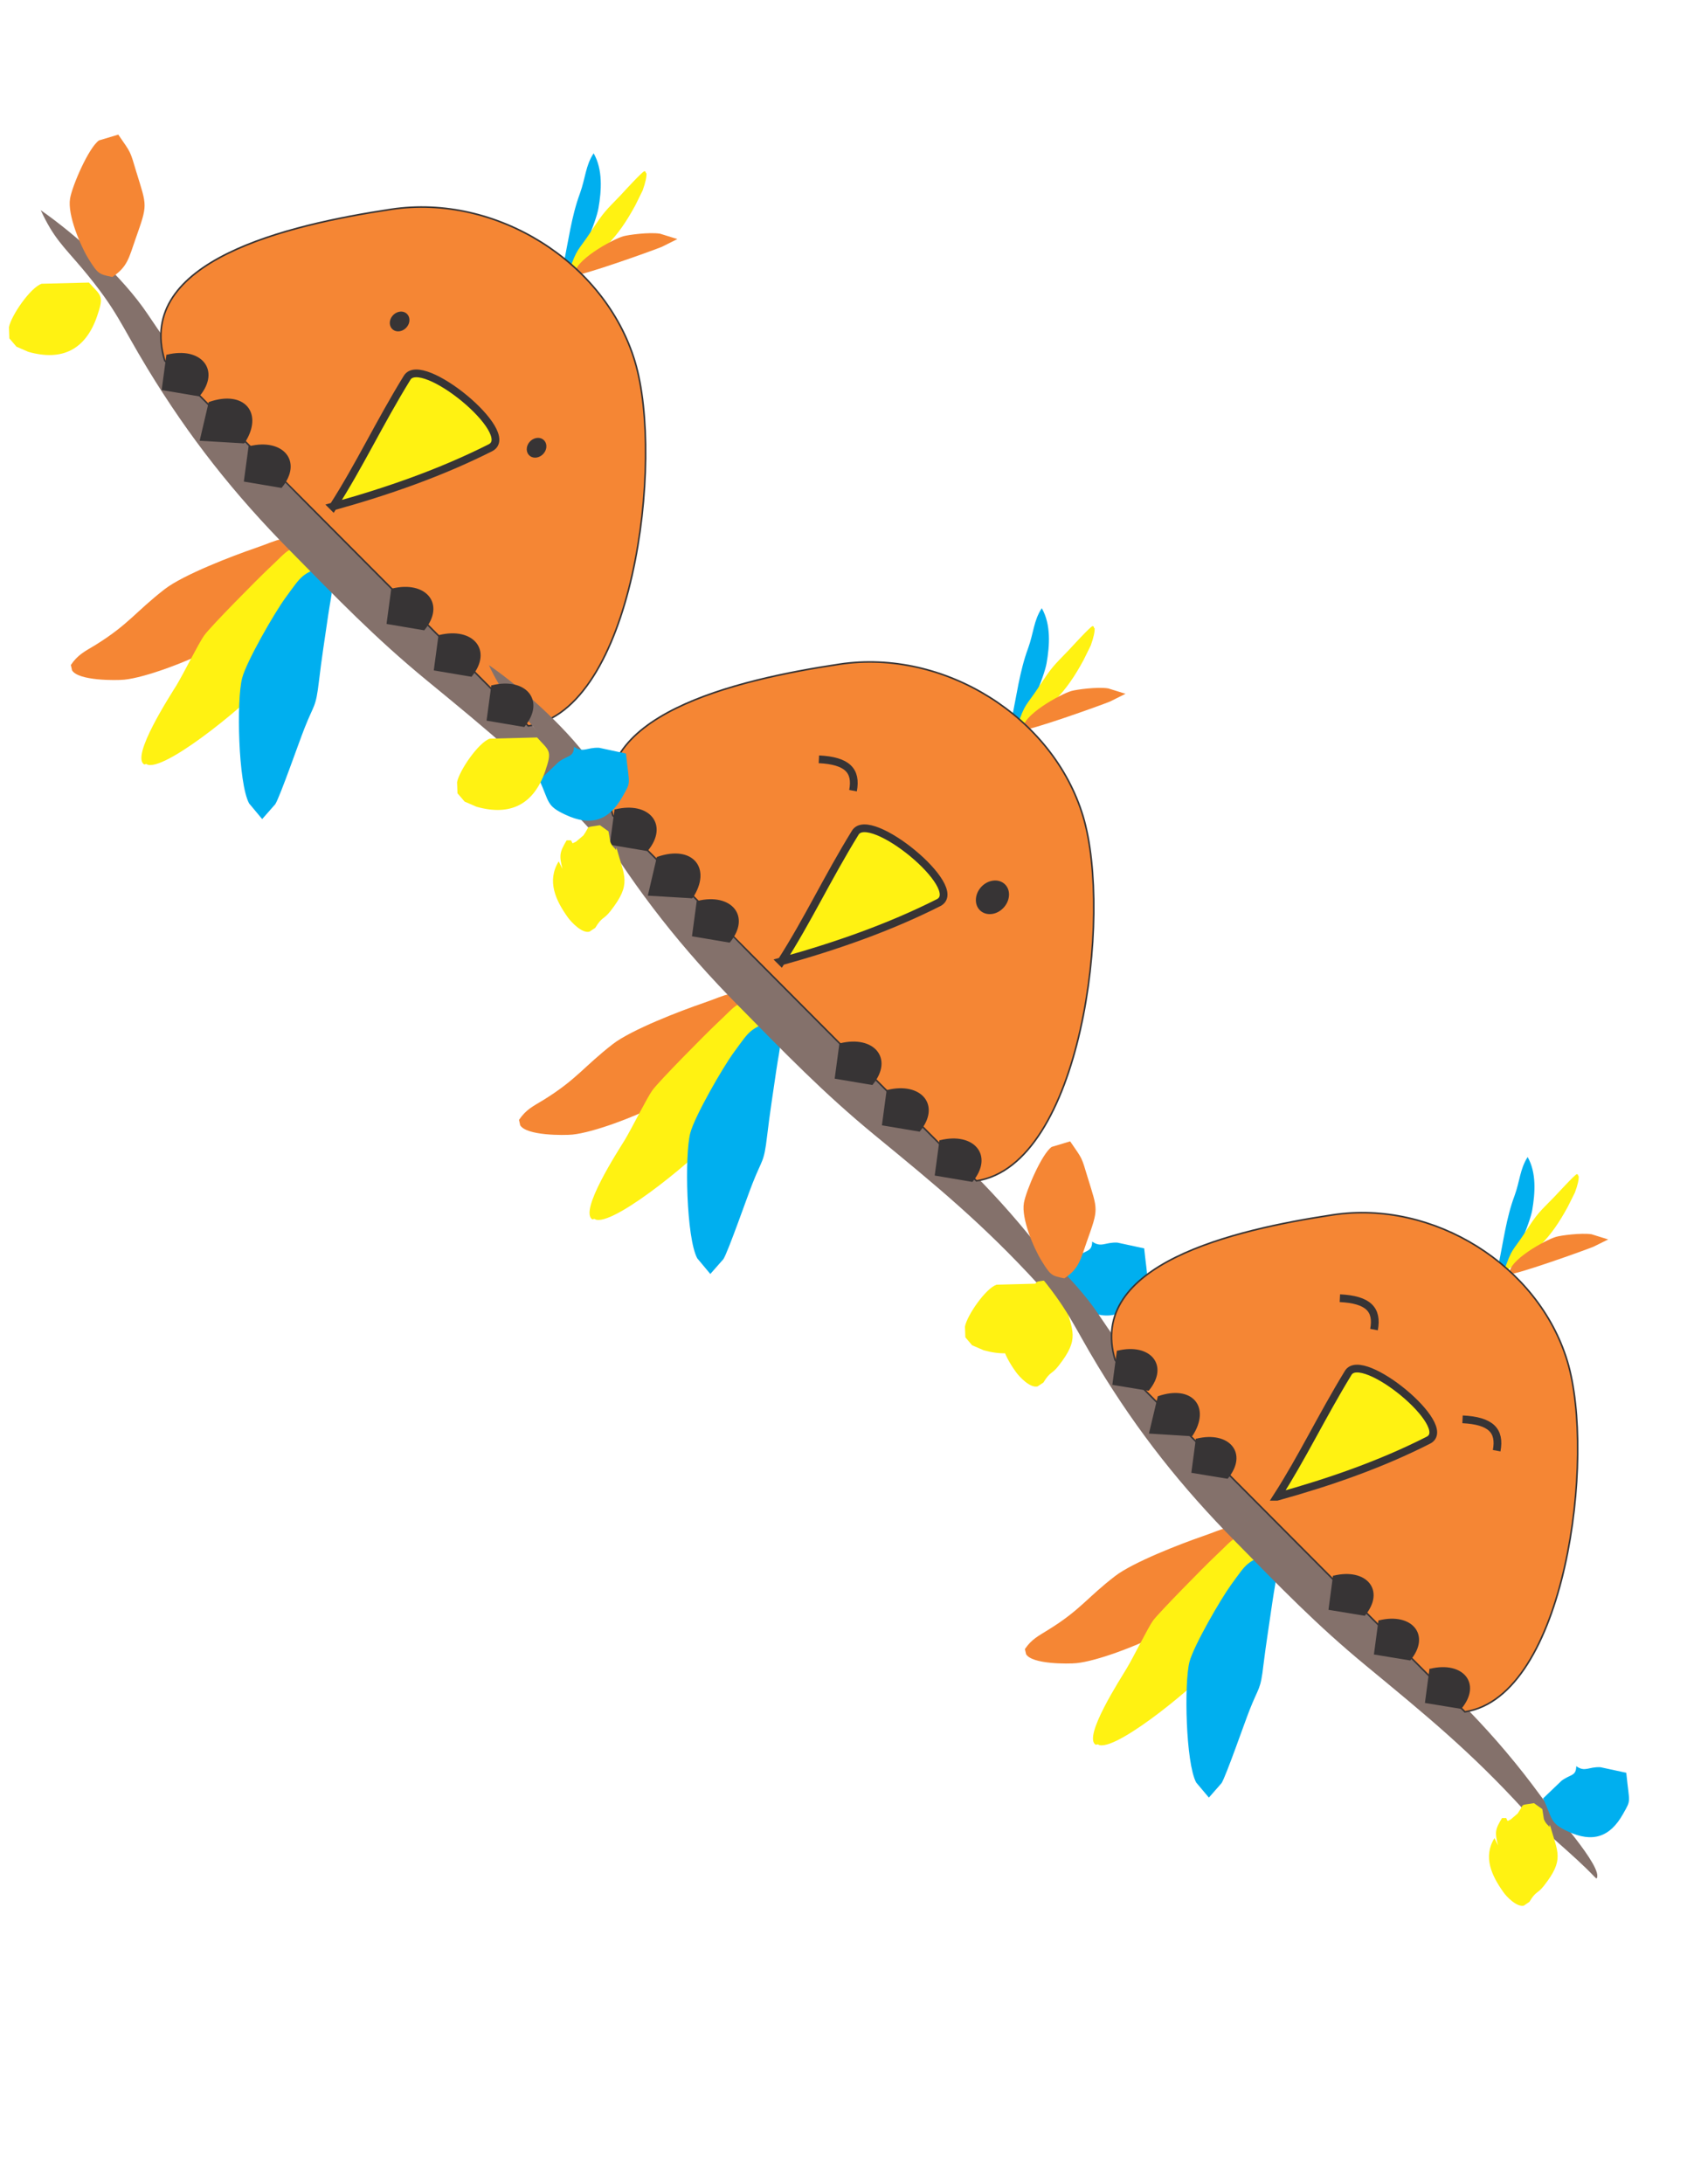 <?xml version="1.0" encoding="UTF-8"?>
<!DOCTYPE svg PUBLIC "-//W3C//DTD SVG 1.1//EN" "http://www.w3.org/Graphics/SVG/1.1/DTD/svg11.dtd">
<svg fill-rule="evenodd" height="990" image-rendering="optimizeQuality" shape-rendering="geometricPrecision" text-rendering="geometricPrecision" viewBox="0 0 8.5 11" width="765" xml:space="preserve" xmlns="http://www.w3.org/2000/svg"><defs>
  
 </defs>
 
 
  
  
   <path d="m1.542,2.735c-.03.125-.041.116-.131.213s-.269.279-.378.336c-.089.047-.298.128-.407.139-.042.004-.231.006-.263-.047l-.006-.027c.036-.053.07-.068.126-.102 .167-.104.2-.166.347-.28 .093-.072.34-.167.457-.207 .136-.047.123-.062.254-.024z" fill="#f58634"></path>
  
  
   <path d="m1.587,2.739c.004.137-7.08661e-005,.123-.048.254-.031.085-.15.372-.194.434-.059.083-.492.447-.598.425-.009-.002-.009-.007-.015-.003l-.005.001c-.07-.039.131-.348.163-.4 .035-.058.112-.213.139-.25 .033-.046.268-.283.321-.333 .118-.11.086-.104.237-.128z" fill="#fff212"></path>
  
  
   <path d="m1.649,2.842c.035.149.026.109.004.26-.016.11-.033.218-.046.329-.016.136-.024.112-.073.237-.026.065-.123.344-.147.382l-.066.075-.066-.079c-.055-.103-.064-.52-.035-.631 .022-.084.163-.329.218-.404 .087-.119.077-.116.211-.17z" fill="#00afef"></path>
  
  
  
  
  
   <path d="m.203,1.057c.183.127.415.337.541.525 .263.393.53.709.881,1.027 .232.211.424.444.656.66 .308.287.532.496.784.84 .044.06.332.374.29.428l-.011-.009c-.115-.121-.256-.226-.369-.349-.28-.305-.511-.495-.828-.755-.259-.213-.45-.412-.682-.647-.285-.288-.511-.574-.722-.921-.137-.225-.151-.292-.328-.503-.099-.117-.144-.153-.21-.295z" fill="#84716b"></path>
  
  
   <path d="m2.843,1.338 .012-.001 0-0-.009-.002-.003.003zm-.004.004c-.006.007-.001.003-.001.01-.004-.005-.004-.011 3.54331e-005-.016l-0.0 0c.026-.121.041-.246.084-.362 .028-.077.028-.14.069-.202 .047.082.04.188.024.278-.01.059-.095.286-.161.307l-.002.002c-.013-.001-.014-.004-.013-.017zm.013.016-.002 0 .002-0zm.002-.001c.003-.002.005-.004.007-.007l-.007.007zm.008-.009c.001-.003.001-.006-.001-.008l-0.0 0c.001.004.002.006.002.008z" fill="#00afef"></path>
  
  
  
   <path d="m2.865,1.372c.045-.13.043-.1.114-.208 .065-.099.069-.099.15-.183 .012-.013.106-.116.118-.119l.006.003 7.48031e-005,0c.001.007 0.0.006.002.007l.002-.001c.002.017-.005.049-.019.088l-.037.075c-.089.164-.171.248-.335.339z" fill="#fff212"></path>
  
  
  
  
   <path d="m2.896,1.385c-.01-.07.189-.179.244-.195 .024-.007.131-.022.186-.013l.087.027-.078.039c-.051.021-.413.15-.438.142z" fill="#f58634"></path>
  
  
  <path d="m.83,1.816 1.832,1.84c.527-.079.688-1.334.537-1.836s-.701-.845-1.227-.766-1.293.26-1.142.762z" fill="#f58634" stroke="#373435" stroke-width=".008"></path>
  <path d="m1.677,2.551c.278-.077.546-.171.794-.296 .141-.072-.348-.473-.42-.352-.14.227-.24.442-.373.649z" fill="#fff212" stroke="#373435" stroke-width=".039"></path>
  <path d="m.842,1.79-.023.171 .184.031c.105-.128.008-.243-.16-.202z" fill="#373435" stroke="#373435" stroke-width=".008"></path>
  <path d="m1.256,2.251-.023.171 .184.031c.105-.128.008-.243-.16-.202z" fill="#373435" stroke="#373435" stroke-width=".008"></path>
  <path d="m1.975,2.968-.023.171 .184.031c.105-.128.008-.243-.16-.202z" fill="#373435" stroke="#373435" stroke-width=".008"></path>
  <path d="m2.213,3.202-.023.171 .184.031c.105-.128.008-.243-.16-.202z" fill="#373435" stroke="#373435" stroke-width=".008"></path>
  <path d="m1.23,2.229-.219-.013 .044-.188c.176-.061.27.055.174.201z" fill="#373435" stroke="#373435" stroke-width=".008"></path>
  
   
    <path d="m3.8,5.026c-.03.125-.041.116-.131.213s-.269.279-.378.336c-.089.047-.298.128-.407.139-.042.004-.231.006-.263-.047l-.006-.027c.036-.053.07-.068.126-.102 .167-.104.2-.166.347-.28 .093-.072.34-.167.457-.207 .136-.047.123-.062.254-.024z" fill="#f58634"></path>
   
   
    <path d="m3.845,5.03c.004.137-7.08661e-005,.123-.048.254-.031.085-.15.372-.194.434-.059.083-.492.447-.598.425-.009-.002-.009-.007-.015-.003l-.005.001c-.07-.039.131-.348.163-.4 .035-.058.112-.213.139-.25 .033-.046.268-.283.321-.333 .118-.11.085-.104.237-.128z" fill="#fff212"></path>
   
   
    <path d="m3.907,5.133c.035.149.026.109.004.26-.016.11-.033.218-.046.329-.016.136-.024.112-.073.237-.026.065-.123.344-.147.382l-.066.075-.066-.079c-.055-.103-.064-.52-.035-.631 .022-.084.163-.329.218-.404 .087-.119.077-.116.211-.17z" fill="#00afef"></path>
   
   
   
   
   
    <path d="m2.461,3.348c.183.127.415.337.541.525 .263.393.53.709.881,1.027 .232.211.424.444.656.66 .308.287.532.496.784.84 .044.06.332.374.29.428l-.011-.009c-.115-.121-.256-.226-.369-.349-.28-.305-.511-.495-.828-.755-.259-.213-.45-.412-.682-.647-.285-.288-.511-.574-.722-.921-.137-.225-.151-.292-.328-.503-.099-.117-.144-.153-.21-.295z" fill="#84716b"></path>
   
   
    <path d="m5.101,3.629 .012-.001 0-0-.009-.002-.003.003zm-.004.004c-.006.007-.001.003-.001.01-.004-.005-.004-.011 3.93701e-005-.016l-0.0 0c.026-.121.041-.246.084-.362 .028-.077.028-.14.069-.202 .047.082.04.188.024.278-.01.059-.095.286-.161.307l-.002.002c-.013-.001-.014-.004-.013-.017zm.013.016-.002 0 .002-0zm.002-.001c.003-.002.005-.004.007-.007l-.007.007zm.008-.009c.001-.003.001-.006-.001-.008l-0.0 0c.001.004.002.006.002.008z" fill="#00afef"></path>
   
   
   
    <path d="m5.123,3.663c.045-.13.043-.1.114-.208 .065-.099.069-.099.15-.183 .012-.013.106-.116.118-.119l.006.003 7.48031e-005,9.84252e-005c.001.007 0.0.006.002.007l.002-.001c.002.017-.005.049-.019.088l-.037.075c-.089.164-.171.248-.335.339z" fill="#fff212"></path>
   
   
   
   
    <path d="m5.154,3.675c-.01-.07.189-.179.244-.195 .024-.007.131-.022.186-.013l.087.027-.078.039c-.051.021-.413.15-.438.142z" fill="#f58634"></path>
   
   
   <path d="m3.088,4.107 1.832,1.84c.527-.079.688-1.334.537-1.836s-.701-.845-1.227-.766-1.293.26-1.142.762z" fill="#f58634" stroke="#373435" stroke-width=".008"></path>
   <path d="m3.935,4.842c.278-.077.546-.171.794-.296 .141-.072-.348-.473-.42-.352-.14.227-.24.442-.373.649z" fill="#fff212" stroke="#373435" stroke-width=".039"></path>
   <path d="m3.1,4.08-.023.171 .184.031c.105-.128.008-.243-.16-.202z" fill="#373435" stroke="#373435" stroke-width=".008"></path>
   <path d="m3.514,4.541-.023.171 .184.031c.105-.128.008-.243-.16-.202z" fill="#373435" stroke="#373435" stroke-width=".008"></path>
   <path d="m4.233,5.258-.023.171 .184.031c.105-.128.008-.243-.16-.202z" fill="#373435" stroke="#373435" stroke-width=".008"></path>
   <path d="m4.471,5.493-.023.171 .184.031c.105-.128.008-.243-.16-.202z" fill="#373435" stroke="#373435" stroke-width=".008"></path>
   <path d="m4.737,5.746-.023.171 .184.031c.105-.128.008-.243-.16-.202z" fill="#373435" stroke="#373435" stroke-width=".008"></path>
   <path d="m3.488,4.52-.219-.013 .044-.188c.176-.061.27.055.174.201z" fill="#373435" stroke="#373435" stroke-width=".008"></path>
  
  <path d="m2.479,3.455-.023.171 .184.031c.105-.128.008-.243-.16-.202z" fill="#373435" stroke="#373435" stroke-width=".008"></path>
  <path d="m2.483,2.585 .032-0 .038.008c-0-.001-.002-.035-.002-.038s-.072.006-.076.005l-0.0 0 .001 0c-0.0 0.0.008.015.006.02s-4.33071e-005,.004 0.0.006z" fill="#f58634"></path>
  <path d="m2.946,3.061c-.015.018-.01-.006-.022.032h3.93701e-006l.017.002 .013.012c.012-0.0.031-.021.034-.023-.005-.03-.033-.017-.044-.027-.015.004.006.006.003.005z" fill="#f58634"></path>
  <path d="m2.915,3.102c-0-.007 0-.005-.001-.008-.005.01-.018.01-.018.027l.015-.001 .008.005 .003.009c.017-.001.032-.012.035-.024l-.015-.014c-.009-.006-.018-.003-.027.003l.002.004z" fill="#f58634"></path>
  <path d="m2.885,3.129c.014-.045.003-.01.004-.013l-.024.028c.007-0.0.012.004.018.017l.018-.003 .017-.012c.009-.014.002-.01 0-.021l-.008-.005-.025.005c-.001.003.001.002 0.0.005z" fill="#f58634"></path>
  <path d="m2.84,3.158 .016-.014-.004.001c-.012.004-.025.007-.03.017 .007.001.013.004.015.011 .001.002.001.004.001.006 .016.001.034-.007.045-.019-.012-.027-.021-.015-.044-.011-.001.004.003.005.001.007z" fill="#f58634"></path>
  <path d="m2.774,3.172 .047-.004c-.038-.004-.047.003-.043.011l.004-.001c.025.003.023.009.013.015 .021.011.05.013.042-.02-.005-.021-.05-.007-.063-.001z" fill="#f58634"></path>
  <path d="m2.763,3.189 .012-.006-.011.002c-.005-0-.012.003-.016.007s.001.01-.002.015l.005.003c.005-.002.088-.024.031-.031l-.018.006c-.001.003.001.004-.001.005z" fill="#f58634"></path>
  <path d="m2.717,3.191 .029.002c-.015.004-.053 0-.058.018 .057.035.087-.045.028-.021z" fill="#f58634"></path>
  <path d="m2.425,2.6 .059-.011c0-.001-.001-.007-.001-.009s-.006-.019-.006-.02l-.052.011-.003.002 .002-.001c.002.016.003.009.001.027l-0.0.001z" fill="#f58634"></path>
  <path d="m2.422,2.572-.04.012c.003.003.002.018.003.025l.039-.01 .001-.002c.003-.018.001-.011-.001-.027l-.002.001z" fill="#f58634"></path>
  <path d="m2.381,2.586-.007.005-.026.011 .002.008 .006.017-.001.001 0.0 0 .031-.014c-.002-.004 1.5748e-005-.025-.004-.029l-.003.001 .002.001z" fill="#f58634"></path>
  <path d="m2.35,2.61-.004.001c-.002.001-.031.013-.034.017l.002.004c.009.001.009.005.006.011l.002.003 .033-.018c-.001-.002-.005-.017-.006-.017z" fill="#f58634"></path>
  <path d="m2.306,2.641-.006 0 .006-0z" fill="#f58634"></path>
  <path d="m2.315,2.634c-.012.002-.031.021-.034.021l.011.013 .002.001c.009-.006.046-.035.019-.037l.002.002z" fill="#f58634"></path>
  <path d="m2.281,2.654-.022.032 .002.002 .008.004-0.0.001 .001.001 .025-.024-.014-.013 0-.002z" fill="#f58634"></path>
  <path d="m2.258,2.686-.004.004-.018.026c.005.022.03-.019.032-.024l-.012-.006 .001-.001z" fill="#f58634"></path>
  <path d="m2.217,2.774 .002.001c.001-.013.016-.042.019-.054 .002.001.006.006.01.007l-.029.05-.002-.004z" fill="#f58634"></path>
  
   <path d="m.566,1.395c-.067-.014-.072-.015-.118-.088-.042-.067-.109-.225-.095-.307 .011-.065.094-.257.146-.293l.097-.029c.066.096.058.078.091.188 .054.176.058.161-.004.337-.033.094-.04.141-.117.192z" fill="#f58634"></path>
  
  
  
   <path d="m2.939,4.208c.038-.053.004-.039.084-.052l.043.031 .009.053c.011.027.023.03.029.041l.002-.012c.04.147.078.181-.03.319-.036.046-.041.026-.077.085l-.029.019c-.037.01-.091-.047-.109-.072-.061-.085-.107-.183-.046-.282l.019.038c-.017-.068-.015-.083.021-.144l.022,1.9685e-005 .008.015 .017-.008 .038-.032z" fill="#fff212"></path>
  
  
  
   <path d="m2.717,3.93 .098-.093c.047-.035.076-.023.077-.076 .047.032.064.002.127.005l.135.029 0.0 0c.017.165.027.138-.017.216-.069.123-.16.152-.288.092-.097-.045-.08-.063-.131-.174z" fill="#00afef"></path>
  
  
  
   <path d="m.448,1.423c.061.068.078.063.041.17-.058.168-.176.227-.346.179l-.06-.026-.036-.042-.002-.056c.011-.058.108-.2.165-.219l.238-.006z" fill="#fff212"></path>
  
  
  <path d="m2.059,1.61c.001.025-.019.049-.044.054s-.046-.011-.047-.036 .019-.049.044-.054 .046.011.047.036z" fill="#373435" stroke="#373435" stroke-width=".008"></path>
  <path d="m2.749,2.246c.001.025-.019.049-.044.054s-.046-.011-.047-.036 .019-.049.044-.054 .046.011.047.036z" fill="#373435" stroke="#373435" stroke-width=".008"></path>
  <path d="m4.809,4.844c.003.008 0.0.019.001.028 .022.005.051.013.072.014 .004-.008.023-.022.029-.033l.001-.003c.001-.002.001-.003 0-.005s-.085-.008-.103-.004c-.001.002-.001.001-0.0.004z" fill="#f58634"></path>
  <path d="m4.975,5.481 .029.002c-.015.004-.053 0-.058.018 .057.035.087-.045.028-.021z" fill="#f58634"></path>
  <path d="m4.475,5.065 .002.001c.001-.013.016-.042.019-.054 .002.001.006.006.01.007l-.029.05-.002-.004z" fill="#f58634"></path>
  
   <path d="m5.197,6.498c.038-.053.004-.039.084-.052l.043.031 .009.053c.011.027.023.03.029.041l.002-.012c.04.147.078.181-.03.319-.036.046-.041.026-.077.085l-.029.019c-.037.01-.091-.047-.109-.072-.061-.085-.107-.183-.046-.282l.019.038c-.017-.068-.015-.083.021-.144l.022,1.9685e-005 .008.015 .017-.008 .038-.032z" fill="#fff212"></path>
  
  
  
   <path d="m5.328,6.422 .098-.093c.047-.035.076-.023.077-.076 .047.032.064.002.127.005l.135.029 0.0 0c.017.165.027.138-.017.216-.069.123-.16.152-.288.092-.097-.045-.08-.063-.131-.174z" fill="#00afef"></path>
  
  
  
   <path d="m2.706,3.714c.061.068.078.063.041.17-.058.168-.176.227-.346.179l-.06-.026-.036-.042-.002-.056c.011-.058.108-.2.165-.219l.238-.006z" fill="#fff212"></path>
  
  
  <path d="m5.08,4.503c.001.043-.033.086-.077.095s-.081-.019-.082-.063 .033-.086.077-.095 .081.019.082.063z" fill="#373435" stroke="#373435" stroke-width=".008"></path>
  
   <path d="m6.304,7.715c-.029.12-.039.112-.126.205-.085.092-.258.268-.364.323-.086.045-.287.123-.391.133-.041.004-.222.006-.253-.045l-.006-.026c.035-.051.067-.065.121-.099 .161-.1.192-.16.334-.269 .09-.069.327-.161.44-.2 .131-.045.118-.06.244-.023z" fill="#f58634"></path>
  
  
   <path d="m6.348,7.719c.004.132-7.08661e-005,.118-.046.244-.03.081-.144.358-.186.417-.057.08-.473.43-.575.409-.008-.002-.008-.006-.015-.003l-.005.001c-.067-.038.126-.334.156-.385 .034-.056.107-.205.133-.241s.258-.272.309-.32c.113-.106.082-.1.228-.123z" fill="#fff212"></path>
  
  
   <path d="m6.407,7.818c.034.143.025.105.004.25-.015.106-.032.21-.045.316-.015.131-.023.108-.07.228-.025.063-.118.331-.141.368l-.064.073-.064-.076c-.053-.099-.061-.5-.034-.607 .021-.081.157-.316.21-.389 .084-.115.074-.111.203-.164z" fill="#00afef"></path>
  
  
  
  
  
   <path d="m5.014,6.113c.176.122.399.324.52.505 .253.378.51.682.847.988 .223.203.408.427.631.635 .296.276.512.477.754.808 .043.058.319.36.278.412l-.01-.009c-.111-.117-.246-.217-.355-.336-.269-.294-.492-.476-.796-.727-.249-.205-.433-.396-.656-.623-.274-.277-.492-.552-.695-.886-.131-.216-.145-.281-.316-.484-.095-.113-.138-.147-.202-.284z" fill="#84716b"></path>
  
  
   <path d="m7.555,6.371 .012-.001 9.84252e-005-0-.009-.002-.003.003zm-.004.004c-.006.006-.001.003-.001.01-.004-.005-.003-.011 3.54331e-005-.015l-0.0 0c.025-.117.039-.236.081-.348 .027-.074.027-.134.066-.195 .045.079.038.181.023.268-.01.057-.092.275-.154.295l-.002.002c-.013-.001-.013-.004-.013-.016zm.013.015-.002 0 .002-0zm.002-.001c.003-.001.005-.004.007-.007l-.007.007zm.007-.008c.001-.003 0-.005-.001-.008l-0.0 0c.001.004.002.006.001.008z" fill="#00afef"></path>
  
  
  
   <path d="m7.577,6.404c.043-.125.041-.096.109-.2 .062-.096.066-.095.145-.176 .012-.012.102-.111.114-.115l.006.003 7.48031e-005,9.84252e-005c.001.007 0.0.006.002.007l.001-.001c.002.016-.005.047-.019.084l-.036.072c-.086.158-.165.238-.322.326z" fill="#fff212"></path>
  
  
  
  
   <path d="m7.606,6.416c-.01-.067.182-.172.234-.187 .023-.007.126-.021.179-.013l.084.026-.075.037c-.049.02-.397.144-.421.137z" fill="#f58634"></path>
  
  
  <path d="m5.619,6.851 1.762,1.77c.506-.076.662-1.283.516-1.766s-.674-.813-1.18-.737-1.243.25-1.098.733z" fill="#f58634" stroke="#373435" stroke-width=".008"></path>
  <path d="m6.434,7.538c.267-.074.525-.164.763-.285 .136-.069-.334-.455-.404-.339-.134.219-.231.425-.359.624z" fill="#fff212" stroke="#373435" stroke-width=".039"></path>
  <path d="m5.631,6.806-.022.165 .177.029c.101-.123.008-.233-.154-.194z" fill="#373435" stroke="#373435" stroke-width=".008"></path>
  <path d="m6.029,7.249-.022.165 .177.029c.101-.123.008-.233-.154-.194z" fill="#373435" stroke="#373435" stroke-width=".008"></path>
  <path d="m6.72,7.939-.022.165 .177.029c.101-.123.008-.233-.154-.194z" fill="#373435" stroke="#373435" stroke-width=".008"></path>
  <path d="m6.949,8.164-.022.165 .177.029c.101-.123.008-.233-.154-.194z" fill="#373435" stroke="#373435" stroke-width=".008"></path>
  <path d="m7.206,8.408-.022.165 .177.029c.101-.123.008-.233-.154-.194z" fill="#373435" stroke="#373435" stroke-width=".008"></path>
  <path d="m6.004,7.229-.21-.013 .043-.181c.169-.058.26.053.168.194z" fill="#373435" stroke="#373435" stroke-width=".008"></path>
  <path d="m7.21,7.571 .031-0 .036.007c-0-.001-.002-.033-.002-.037s-.069.005-.073.005l-0.0 0 .001 0c-0.0 0.0.008.014.006.019s-4.33071e-005,.004 0.0.006z" fill="#f58634"></path>
  <path d="m7.275,7.541c.003.008 0.0.018.001.026 .021.005.049.012.069.013 .004-.008.022-.021.027-.032l.001-.003c.001-.002.001-.003 0-.004s-.082-.007-.099-.004c-.001.002-.001.001-0.0.003z" fill="#f58634"></path>
  <path d="m7.374,7.546c-.002.007-.012.021-.018.024 .001.006.015.006.02.006l.051.02 .008-.007-.001 0 .02-.023-1.5748e-005-7.87402e-006h-3.93701e-006l-.024-.01c-.007-.001-.053-.016-.055-.011z" fill="#f58634"></path>
  <path d="m7.453,7.567-.02.023 .004-.001 .061.041 .009-.007 .031-.021 0-.001c-.027-.02-.057-.034-.089-.036l.003.002z" fill="#f58634"></path>
  <path d="m7.538,7.602-.031.021 .043.035 .008-.002 .029-.016c-.009-.014-.034-.039-.049-.038z" fill="#f58634"></path>
  <path d="m7.587,7.64-.029.016 .034.028 .004-.001 .053-.004c-.002-.03-.048-.036-.061-.038z" fill="#f58634"></path>
  <path d="m7.59,7.682c.011.015.033.031.036.05l.009-.002c.006-.002.02-.007.034-.008l.002-0 .001 0 .002-7.08661e-005 .001-0c.002-.005-.02-.038-.018-.044l-.06.003-.005.001z" fill="#f58634"></path>
  <path d="m7.654,8.028c-.014.018-.01-.006-.021.03h3.93701e-006l.016.002 .013.011c.012-0.0.03-.02.032-.023-.005-.029-.031-.016-.042-.026-.014.004.006.006.003.005z" fill="#f58634"></path>
  <path d="m7.625,8.068c-0-.007 0-.004-.001-.008-.005.01-.017.01-.018.026l.014-.001 .008.005 .003.008c.016-.001.031-.011.033-.023l-.015-.014c-.009-.006-.018-.003-.026.002l.001.004z" fill="#f58634"></path>
  <path d="m7.596,8.093c.014-.043.003-.01.003-.012l-.023.027c.006-9.84252e-005 .011.004.017.016l.017-.003 .017-.012c.009-.013.001-.01 0-.02l-.008-.005-.024.004c-.001.003.001.002 0.0.005z" fill="#f58634"></path>
  <path d="m7.552,8.122 .016-.013-.004.001c-.011.004-.025.007-.029.016 .007.001.012.004.014.01l.001.006c.016.001.032-.006.043-.018-.011-.026-.02-.015-.042-.01-.001.004.003.005.001.007z" fill="#f58634"></path>
  <path d="m7.489,8.135 .045-.004c-.037-.004-.046.003-.041.011l.004-.001c.024.003.022.009.012.014 .02.01.048.013.041-.019-.005-.02-.048-.007-.06-.001z" fill="#f58634"></path>
  <path d="m7.479,8.151 .012-.006-.011.002c-.005-0-.011.002-.016.007s.001.009-.002.014l.005.003c.005-.002.085-.024.029-.03-.004-0-.015.006-.017.006s.001.004-.001.004z" fill="#f58634"></path>
  <path d="m7.435,8.153 .028.002c-.014.004-.051 0-.055.017 .055.034.084-.043.027-.02z" fill="#f58634"></path>
  
   <path d="m5.363,6.438c-.065-.013-.069-.015-.113-.085-.041-.065-.105-.216-.091-.295 .011-.062.09-.247.14-.282l.093-.028c.063.092.056.075.088.181 .052.169.056.155-.004.324-.032.091-.039.136-.113.185z" fill="#f58634"></path>
  
  
  
   <path d="m7.648,9.131c.036-.051.004-.037.081-.05l.042.03 .008.051c.011.026.022.029.028.039l.002-.012c.039.141.075.174-.029.307-.034.044-.04.025-.074.082l-.028.019c-.035.009-.088-.045-.104-.069-.058-.082-.103-.176-.044-.271l.018.037c-.017-.066-.015-.08.02-.138l.021,1.5748e-005 .007.015 .016-.008 .036-.031z" fill="#fff212"></path>
  
  
  
   <path d="m7.774,9.058 .094-.09c.046-.034.073-.022.074-.073 .045.031.061.002.122.005l.13.028 0.0 0c.016.159.026.132-.016.207-.066.118-.154.146-.277.089-.093-.043-.077-.061-.126-.167z" fill="#00afef"></path>
  
  
  
   <path d="m5.25,6.464c.059.065.075.06.039.164-.056.162-.169.218-.333.172l-.058-.025-.034-.04-.002-.054c.01-.056.104-.192.159-.211l.229-.006z" fill="#fff212"></path>
  
  
  <path d="m4.298,3.982c.019-.101-.029-.151-.172-.158" fill="none" stroke="#373435" stroke-width=".039"></path>
  <path d="m6.923,6.696c.019-.101-.029-.151-.172-.158" fill="none" stroke="#373435" stroke-width=".039"></path>
  <path d="m7.541,7.306c.019-.101-.029-.151-.172-.158" fill="none" stroke="#373435" stroke-width=".039"></path>
 
</svg>
